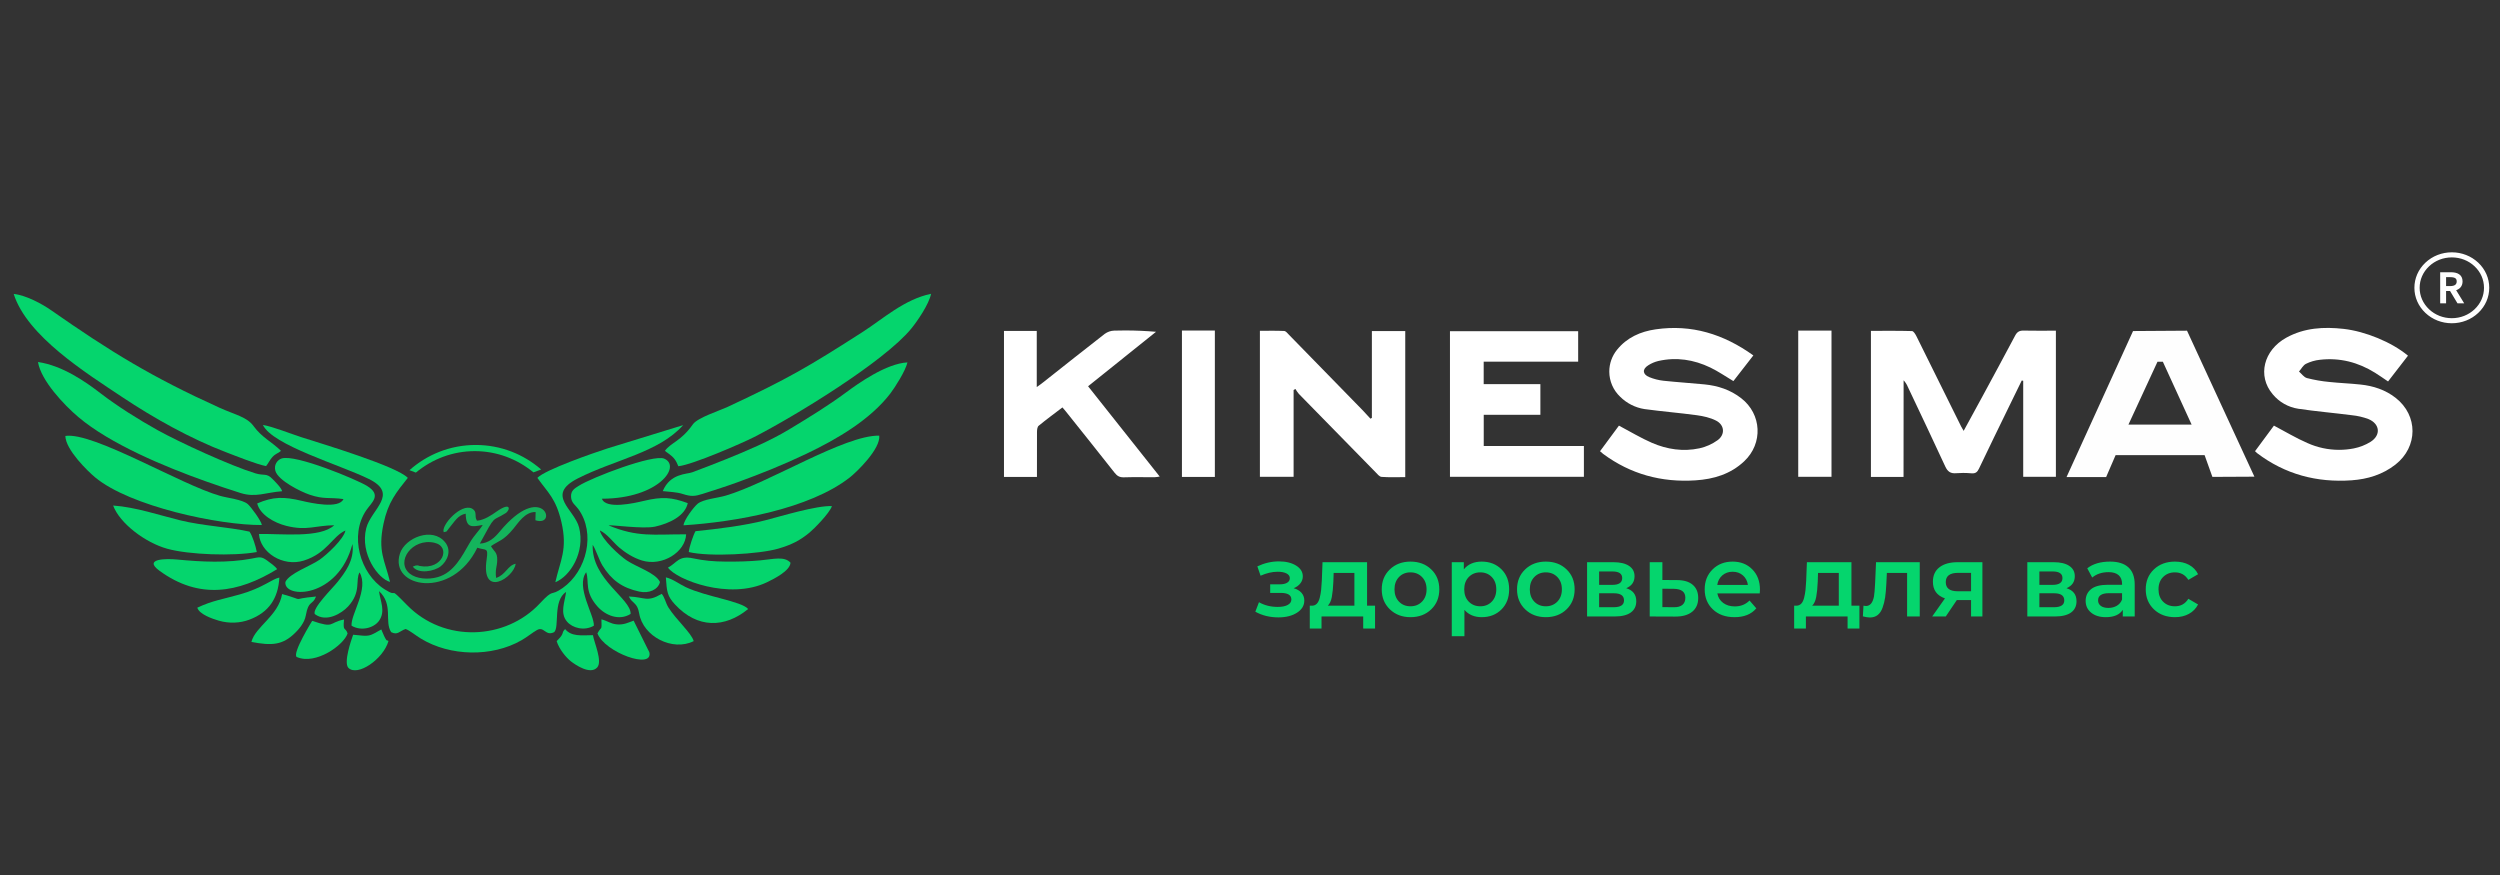 <?xml version="1.0" encoding="UTF-8"?> <svg xmlns="http://www.w3.org/2000/svg" viewBox="1409.5 2293.325 1181 413.35" width="1181" height="413.35" data-guides="{&quot;vertical&quot;:[],&quot;horizontal&quot;:[]}"><rect x="1409.5" y="2293.325" width="1181" height="413.35" fill="#333333" stroke="none"/><path fill="rgb(20, 180, 92)" stroke="none" fill-opacity="1" stroke-width="1" stroke-opacity="1" clip-rule="evenodd" color="rgb(51, 51, 51)" fill-rule="evenodd" font-size-adjust="none" text-rendering="geometricprecision" class="fil0" id="tSvg3ddbd737d4" title="Path 1" d="M 1634.83 2539.299 C 1633.322 2536.95 1635.269 2535.233 1632.489 2533.572C 1627.268 2530.929 1617.704 2541.603 1619.121 2544.732C 1621.181 2544.235 1620.01 2544.755 1621.608 2542.88C 1624.252 2539.751 1625.783 2536.667 1629.496 2535.99C 1629.62 2542.993 1632.411 2542.236 1637.542 2541.31C 1635.831 2544.1 1633.547 2546.065 1631.42 2549.725C 1627.651 2556.209 1624.005 2563.754 1616.241 2565.968C 1611.672 2567.267 1606.203 2566.77 1603.109 2564.33C 1596.166 2558.829 1604.144 2547.33 1614.733 2549.725C 1622.733 2551.532 1618.705 2562.692 1607.835 2560.704C 1605.978 2560.365 1608.42 2560.399 1606.338 2560.445C 1606.181 2560.445 1606.001 2560.456 1605.855 2560.478C 1605.401 2560.652 1604.947 2560.825 1604.493 2560.998C 1607.126 2564.647 1614.677 2563.235 1617.704 2560.829C 1620.483 2558.626 1623.183 2553.735 1619.774 2549.488C 1613.799 2542.067 1600.859 2547.342 1598.439 2554.785C 1593.151 2571.108 1623.15 2576.722 1634.976 2552.063C 1639.027 2553.475 1640.265 2551.668 1639.387 2557.553C 1636.608 2576.258 1652.372 2566.194 1653.093 2559.643C 1649.323 2560.411 1648.4 2564.861 1643.877 2566.341C 1643.303 2562.444 1644.327 2561.088 1644.394 2557.926C 1644.473 2554.029 1642.864 2553.95 1641.435 2551.318C 1645.036 2548.787 1647.309 2548.833 1652.012 2543.106C 1654.285 2540.361 1657.571 2535.018 1662.533 2535.21C 1662.5 2536.505 1662.466 2537.801 1662.432 2539.096C 1673.403 2542.62 1665.966 2519.871 1645.52 2544.495C 1643.337 2547.127 1640.445 2549.985 1636.169 2550.12C 1643.866 2535.854 1641.638 2539.977 1648.333 2535.752C 1650.583 2534.34 1651.146 2530.003 1643.978 2535.063C 1641.795 2536.6 1638.284 2539.028 1634.83 2539.299C 1634.83 2539.299 1634.83 2539.299 1634.83 2539.299Z" style=""></path><path fill="rgb(8, 211, 104)" stroke="none" fill-opacity="1" stroke-width="1" stroke-opacity="1" clip-rule="evenodd" color="rgb(51, 51, 51)" fill-rule="evenodd" font-size-adjust="none" text-rendering="geometricprecision" class="fil1" id="tSvg9a72abf7e6" title="Path 2" d="M 1605.956 2516.584 C 1613.619 2510.224 1623.285 2506.44 1633.806 2506.44C 1644.248 2506.44 1653.869 2510.19 1661.51 2516.471C 1662.721 2516.019 1663.933 2515.567 1665.144 2515.115C 1656.862 2507.897 1646.049 2503.526 1634.222 2503.526C 1622.216 2503.526 1611.256 2508.033 1602.929 2515.443C 1603.938 2515.823 1604.947 2516.203 1605.956 2516.584Z" style=""></path><path fill="rgb(5, 213, 109)" stroke="none" fill-opacity="1" stroke-width="1" stroke-opacity="1" clip-rule="evenodd" color="rgb(51, 51, 51)" fill-rule="evenodd" font-size-adjust="none" text-rendering="geometricprecision" class="fil2" id="tSvg199501a07" title="Path 3" d="M 1571.748 2529.088 C 1569.689 2533.911 1556.175 2530.907 1552.18 2529.946C 1543.538 2527.891 1538.497 2527.913 1531.003 2531.155C 1532.308 2536.464 1539.015 2540.316 1544.787 2541.75C 1554.554 2544.19 1558.47 2541.524 1567.382 2541.457C 1560.687 2547.658 1542.469 2545.376 1531.836 2545.58C 1532.353 2554.221 1543.054 2561.269 1553.024 2558.14C 1564.029 2554.684 1566.505 2546.653 1572.694 2543.93C 1571.861 2548.019 1563.95 2555.328 1560.44 2557.768C 1556.197 2560.716 1546.149 2564.183 1544.315 2568.261C 1543.482 2576.326 1569.307 2576.145 1575.99 2550.312C 1577.082 2558.061 1572.198 2564.104 1569.003 2568.193C 1566.73 2571.096 1556.692 2580.844 1558.245 2583.442C 1563.77 2587.599 1571.096 2582.912 1573.931 2579.828C 1580.323 2572.915 1577.251 2567.391 1579.355 2563.732C 1583.912 2571.537 1575.102 2583.567 1575.574 2588.91C 1580.233 2591.688 1586.208 2589.892 1588.548 2586.594C 1591.755 2582.076 1589.145 2577.411 1588.548 2572.576C 1595.469 2578.913 1590.956 2586.865 1594.287 2591.948C 1597.382 2593.541 1598.124 2591.462 1601.129 2590.457C 1603.132 2591.203 1605.753 2593.439 1608.364 2595.02C 1622.171 2603.402 1641.829 2603.808 1655.804 2595.811C 1658.696 2594.151 1660.891 2592.264 1663.107 2590.988C 1666.584 2588.989 1667.147 2594.049 1671.299 2591.948C 1673.91 2589.452 1670.557 2577.072 1676.937 2572.938C 1676.25 2577.908 1673.921 2582.991 1677.387 2587.012C 1679.975 2590.039 1685.601 2591.508 1690.035 2588.91C 1690.361 2583.962 1681.336 2570.565 1686.411 2563.641C 1687.964 2568.227 1685.455 2572.768 1691.779 2579.873C 1695.492 2584.03 1701.94 2586.763 1707.408 2583.341C 1707.701 2576.168 1688.808 2566.951 1689.494 2550.708C 1691.014 2552.956 1692.443 2557.79 1694.119 2560.501C 1698.339 2567.324 1703.358 2571.017 1711.493 2572.791C 1716.253 2573.841 1720.461 2571.751 1721.272 2568.261C 1719.246 2563.958 1710.312 2561.247 1705.597 2558.084C 1702.322 2555.892 1693.872 2548.29 1692.848 2543.885C 1696.392 2545.534 1699.104 2549.488 1702.019 2551.973C 1704.753 2554.288 1708.511 2556.796 1712.776 2558.106C 1722.397 2561.055 1733.289 2554.108 1733.627 2545.738C 1718.053 2545.704 1710.818 2547.24 1697.022 2541.536C 1697.754 2541.106 1713.372 2543.354 1718.965 2542.1C 1725.863 2540.564 1733.154 2536.995 1734.392 2531.008C 1726.808 2528.218 1722.318 2527.868 1713.564 2529.958C 1709.321 2530.974 1695.683 2534.114 1693.838 2528.918C 1720.731 2528.862 1731.489 2513.556 1723.297 2509.998C 1718.211 2507.773 1689.269 2518.786 1682.912 2522.819C 1680.92 2524.073 1679.086 2525.112 1679.266 2528.094C 1679.446 2530.952 1681.291 2531.878 1682.664 2533.753C 1691.025 2545.162 1686.704 2563.11 1675.316 2571.096C 1669.082 2575.468 1671.535 2570.859 1664.48 2578.427C 1648.468 2595.597 1619.436 2597.223 1601.77 2579.15C 1592.059 2569.221 1598.586 2576.439 1591.08 2571.65C 1579.625 2564.342 1574.449 2546.269 1582.517 2534.374C 1585.06 2530.635 1590.034 2527.235 1582.821 2522.83C 1578.038 2519.905 1549.187 2507.796 1542.559 2509.908C 1540.658 2510.518 1538.733 2512.856 1539.6 2515.782C 1540.939 2520.345 1551.505 2525.564 1555.736 2527.01C 1562.656 2529.37 1565.042 2528.128 1571.748 2529.088C 1571.748 2529.088 1571.748 2529.088 1571.748 2529.088Z" style=""></path><path fill="rgb(5, 213, 109)" stroke="none" fill-opacity="1" stroke-width="1" stroke-opacity="1" clip-rule="evenodd" color="rgb(51, 51, 51)" fill-rule="evenodd" font-size-adjust="none" text-rendering="geometricprecision" class="fil2" id="tSvg1083bcc45c6" title="Path 4" d="M 1723.601 2506.327 C 1723.725 2506.44 1723.938 2506.418 1723.995 2506.632C 1724.509 2507.005 1725.022 2507.378 1725.536 2507.75C 1727.809 2509.388 1728.878 2510.834 1729.947 2513.568C 1736.552 2512.935 1760.374 2502.554 1765.764 2499.787C 1784.871 2490.005 1827.146 2464.228 1839.974 2448.573C 1842.765 2445.173 1848.391 2437.017 1849.336 2432.115C 1836.7 2434.724 1826.572 2443.998 1817.222 2450.007C 1791.6 2466.476 1781.641 2472.294 1753.352 2485.487C 1749.223 2487.418 1739.028 2490.615 1736.811 2493.778C 1731.163 2501.854 1726.425 2502.34 1723.601 2506.327Z" style=""></path><path fill="rgb(5, 213, 109)" stroke="none" fill-opacity="1" stroke-width="1" stroke-opacity="1" clip-rule="evenodd" color="rgb(51, 51, 51)" fill-rule="evenodd" font-size-adjust="none" text-rendering="geometricprecision" class="fil2" id="tSvg16c879082ee" title="Path 5" d="M 1535.2 2513.5 C 1536.382 2512.054 1536.944 2510.563 1538.137 2509.275C 1539.836 2507.434 1540.691 2507.671 1542.244 2506.316C 1537.642 2501.82 1533.253 2500.047 1529.304 2494.636C 1526.108 2490.231 1520.707 2489.339 1513.168 2485.927C 1481.233 2471.469 1461.721 2459.484 1433.759 2439.954C 1429.314 2436.837 1421.741 2432.77 1415.969 2432.183C 1422.304 2452.153 1450.12 2469.481 1467.336 2480.969C 1482.01 2490.762 1499.631 2500.623 1516.375 2506.994C 1521.202 2508.835 1530.778 2512.698 1535.2 2513.511C 1535.2 2513.507 1535.2 2513.504 1535.2 2513.5Z" style=""></path><path fill="rgb(5, 213, 109)" stroke="none" fill-opacity="1" stroke-width="1" stroke-opacity="1" clip-rule="evenodd" color="rgb(51, 51, 51)" fill-rule="evenodd" font-size-adjust="none" text-rendering="geometricprecision" class="fil2" id="tSvg136be1f3aa9" title="Path 6" d="M 1722.588 2525.326 C 1725.773 2525.722 1729.036 2525.711 1732.074 2526.693C 1736.001 2527.958 1737.689 2527.834 1741.594 2526.58C 1747.321 2524.739 1752.959 2522.966 1758.427 2520.955C 1769.365 2516.945 1779.605 2512.856 1790.542 2507.638C 1804.911 2500.77 1820.496 2491.677 1830.038 2479.286C 1832.154 2476.541 1837.229 2468.622 1838.185 2464.522C 1828.182 2465.064 1815.151 2474.27 1809.007 2478.834C 1800.602 2485.046 1791.813 2490.434 1782.193 2496.24C 1773.146 2501.696 1761.972 2506.44 1752.16 2510.382C 1746.984 2512.461 1741.357 2514.641 1736.474 2516.448C 1733.874 2517.408 1726.076 2516.911 1722.588 2525.326Z" style=""></path><path fill="rgb(5, 213, 109)" stroke="none" fill-opacity="1" stroke-width="1" stroke-opacity="1" clip-rule="evenodd" color="rgb(51, 51, 51)" fill-rule="evenodd" font-size-adjust="none" text-rendering="geometricprecision" class="fil2" id="tSvg1289fc12d62" title="Path 7" d="M 1542.762 2525.383 C 1542.559 2523.869 1539.24 2520.65 1538.272 2519.645C 1535.324 2516.595 1534.379 2518.222 1530.125 2516.923C 1518.254 2513.285 1494.342 2502.295 1483.9 2496.5C 1475.112 2491.609 1464.85 2485.171 1457.04 2479.15C 1449.94 2473.672 1439.025 2466.013 1427.446 2464.341C 1428.842 2473.073 1439.768 2484.64 1446.497 2490.333C 1461.586 2503.108 1487.546 2513.884 1506.461 2520.616C 1512.279 2522.683 1517.421 2524.434 1523.182 2526.241C 1530.294 2528.478 1535.065 2525.948 1542.762 2525.383Z" style=""></path><path fill="rgb(5, 213, 109)" stroke="none" fill-opacity="1" stroke-width="1" stroke-opacity="1" clip-rule="evenodd" color="rgb(51, 51, 51)" fill-rule="evenodd" font-size-adjust="none" text-rendering="geometricprecision" class="fil2" id="tSvg15d93eba604" title="Path 8" d="M 1533.208 2541.344 C 1532.927 2539.367 1527.954 2532.635 1526.524 2531.437C 1523.97 2529.303 1517.151 2528.613 1513.46 2527.563C 1494.95 2522.333 1453.484 2497.246 1440.364 2499.267C 1440.544 2505.83 1450.93 2515.906 1454.43 2518.82C 1470.948 2532.578 1513.247 2541.513 1533.208 2541.344Z" style=""></path><path fill="rgb(5, 213, 109)" stroke="none" fill-opacity="1" stroke-width="1" stroke-opacity="1" clip-rule="evenodd" color="rgb(51, 51, 51)" fill-rule="evenodd" font-size-adjust="none" text-rendering="geometricprecision" class="fil2" id="tSvg18bd4bf8282" title="Path 9" d="M 1732.4 2541.479 C 1756.976 2539.92 1791.859 2533.742 1810.864 2518.933C 1814.285 2516.267 1825.537 2505.345 1824.862 2499.121C 1808.467 2498.782 1772.572 2521.565 1752.205 2527.495C 1748.435 2528.591 1741.796 2529.133 1739.118 2531.257C 1737.43 2532.59 1732.614 2538.859 1732.4 2541.479Z" style=""></path><path fill="rgb(5, 213, 109)" stroke="none" fill-opacity="1" stroke-width="1" stroke-opacity="1" clip-rule="evenodd" color="rgb(51, 51, 51)" fill-rule="evenodd" font-size-adjust="none" text-rendering="geometricprecision" class="fil2" id="tSvg111bd5c9cef" title="Path 10" d="M 1530.812 2554.108 C 1530.339 2551.385 1528.696 2546.257 1527.346 2544.461C 1516.78 2542.191 1505.471 2541.773 1494.635 2539.13C 1484.89 2536.746 1473.57 2532.872 1462.948 2532.138C 1466.087 2540.621 1478.206 2549.714 1488.525 2552.56C 1498.821 2555.418 1519.829 2556.107 1530.812 2554.108Z" style=""></path><path fill="rgb(5, 213, 109)" stroke="none" fill-opacity="1" stroke-width="1" stroke-opacity="1" clip-rule="evenodd" color="rgb(51, 51, 51)" fill-rule="evenodd" font-size-adjust="none" text-rendering="geometricprecision" class="fil2" id="tSvg511825e54e" title="Path 11" d="M 1738.049 2544.258 C 1737.115 2545.828 1735.033 2551.781 1734.876 2554.108C 1744.654 2556.469 1768.251 2555.113 1777.151 2552.504C 1783.655 2550.606 1787.504 2548.55 1791.949 2544.89C 1793.996 2543.207 1801.288 2535.877 1802.515 2532.409C 1795.189 2532.059 1778.299 2537.243 1771.075 2539.096C 1761.072 2541.66 1748.84 2543.151 1738.049 2544.258C 1738.049 2544.258 1738.049 2544.258 1738.049 2544.258Z" style=""></path><path fill="rgb(5, 213, 109)" stroke="none" fill-opacity="1" stroke-width="1" stroke-opacity="1" clip-rule="evenodd" color="rgb(51, 51, 51)" fill-rule="evenodd" font-size-adjust="none" text-rendering="geometricprecision" class="fil2" id="tSvgebe5205a11" title="Path 12" d="M 1663.355 2519.069 C 1668.419 2526.185 1672.098 2528.738 1674.709 2539.92C 1677.724 2552.91 1674.157 2558.016 1671.839 2568.374C 1678.951 2565.516 1685.972 2554.108 1683.069 2542.53C 1680.886 2533.866 1666.978 2527.202 1682.462 2519.328C 1700.173 2510.326 1720.563 2507.186 1732.231 2494.151C 1720.386 2497.795 1708.541 2501.44 1696.696 2505.085C 1689.776 2507.321 1667.091 2515.183 1663.355 2519.069C 1663.355 2519.069 1663.355 2519.069 1663.355 2519.069Z" style=""></path><path fill="rgb(5, 213, 109)" stroke="none" fill-opacity="1" stroke-width="1" stroke-opacity="1" clip-rule="evenodd" color="rgb(51, 51, 51)" fill-rule="evenodd" font-size-adjust="none" text-rendering="geometricprecision" class="fil2" id="tSvg4da2628602" title="Path 13" d="M 1593.747 2568.216 C 1591.26 2557.847 1587.884 2553.938 1590.675 2540.711C 1592.824 2530.511 1596.718 2525.903 1602.153 2519.069C 1596.886 2513.579 1561.981 2503.074 1551.899 2499.866C 1546.914 2498.273 1538.295 2494.806 1533.692 2494.071C 1538.261 2503.684 1570.162 2512.913 1583.71 2519.577C 1598.259 2526.727 1584.734 2533.945 1582.506 2542.88C 1579.479 2555.011 1588.188 2566.793 1593.747 2568.216Z" style=""></path><path fill="rgb(5, 213, 109)" stroke="none" fill-opacity="1" stroke-width="1" stroke-opacity="1" clip-rule="evenodd" color="rgb(51, 51, 51)" fill-rule="evenodd" font-size-adjust="none" text-rendering="geometricprecision" class="fil2" id="tSvg122b386fdff" title="Path 14" d="M 1725.052 2561.461 C 1729.07 2567.199 1754.028 2576.925 1771.807 2568.385C 1775.464 2566.623 1782.665 2562.963 1782.947 2559.157C 1780.043 2555.994 1775.171 2557.417 1768.69 2558.039C 1763.39 2558.536 1757.853 2558.682 1752.328 2558.626C 1746.5 2558.581 1742.167 2558.208 1736.811 2557.067C 1730.082 2555.633 1729.261 2559.259 1725.052 2561.461Z" style=""></path><path fill="rgb(5, 213, 109)" stroke="none" fill-opacity="1" stroke-width="1" stroke-opacity="1" clip-rule="evenodd" color="rgb(51, 51, 51)" fill-rule="evenodd" font-size-adjust="none" text-rendering="geometricprecision" class="fil2" id="tSvg12afcbdfd8d" title="Path 15" d="M 1540.421 2562.195 C 1539.521 2560.84 1537.282 2559.27 1535.65 2558.084C 1532.803 2556.028 1531.959 2556.536 1528.437 2557.203C 1516.769 2559.383 1504.863 2558.762 1493.003 2557.632C 1488.108 2557.169 1476.935 2557.169 1484.845 2562.952C 1503.648 2576.71 1522.057 2573.446 1540.421 2562.195Z" style=""></path><path fill="rgb(5, 213, 109)" stroke="none" fill-opacity="1" stroke-width="1" stroke-opacity="1" clip-rule="evenodd" color="rgb(51, 51, 51)" fill-rule="evenodd" font-size-adjust="none" text-rendering="geometricprecision" class="fil2" id="tSvge42dcd9513" title="Path 16" d="M 1762.928 2581.014 C 1759.699 2577.309 1743.045 2575.231 1733.503 2570.712C 1730.127 2569.12 1727.438 2566.86 1724.051 2566.07C 1724.524 2572.847 1724.647 2574.858 1728.417 2578.924C 1738.927 2590.265 1751.935 2590.073 1762.928 2581.014C 1762.928 2581.014 1762.928 2581.014 1762.928 2581.014Z" style=""></path><path fill="rgb(5, 213, 109)" stroke="none" fill-opacity="1" stroke-width="1" stroke-opacity="1" clip-rule="evenodd" color="rgb(51, 51, 51)" fill-rule="evenodd" font-size-adjust="none" text-rendering="geometricprecision" class="fil2" id="tSvg1353637cc4a" title="Path 17" d="M 1502.703 2580.404 C 1503.659 2583.522 1509.803 2585.645 1512.853 2586.526C 1517.748 2587.938 1522.912 2587.735 1527.436 2586.007C 1536.494 2582.561 1540.916 2576.033 1541.479 2566.171C 1537.867 2566.872 1533.872 2570.972 1522.89 2574.101C 1515.216 2576.292 1509.781 2577.027 1502.703 2580.404C 1502.703 2580.404 1502.703 2580.404 1502.703 2580.404Z" style=""></path><path fill="rgb(5, 213, 109)" stroke="none" fill-opacity="1" stroke-width="1" stroke-opacity="1" clip-rule="evenodd" color="rgb(51, 51, 51)" fill-rule="evenodd" font-size-adjust="none" text-rendering="geometricprecision" class="fil2" id="tSvg9aa69d5cf4" title="Path 18" d="M 1528.257 2596.568 C 1537.935 2598.432 1543.043 2598.082 1548.894 2592.321C 1550.627 2590.615 1553.35 2587.622 1553.981 2583.996C 1555.252 2576.733 1557.154 2579.376 1558.797 2575.129C 1545.069 2576.338 1555.398 2577.467 1542.773 2573.954C 1540.961 2584.357 1530.17 2589.248 1528.257 2596.568Z" style=""></path><path fill="rgb(5, 213, 109)" stroke="none" fill-opacity="1" stroke-width="1" stroke-opacity="1" clip-rule="evenodd" color="rgb(51, 51, 51)" fill-rule="evenodd" font-size-adjust="none" text-rendering="geometricprecision" class="fil2" id="tSvg14835461e45" title="Path 19" d="M 1706.553 2575.106 C 1708.342 2578.777 1710.537 2577.716 1711.448 2583.115C 1713.282 2594.026 1727.224 2601.188 1737.194 2596.195C 1736.305 2592.558 1728.889 2586.086 1725.244 2580.268C 1723.972 2578.224 1723.5 2575.456 1722.093 2573.852C 1715.049 2577.998 1714.284 2575.389 1706.553 2575.106C 1706.553 2575.106 1706.553 2575.106 1706.553 2575.106Z" style=""></path><path fill="rgb(5, 213, 109)" stroke="none" fill-opacity="1" stroke-width="1" stroke-opacity="1" clip-rule="evenodd" color="rgb(51, 51, 51)" fill-rule="evenodd" font-size-adjust="none" text-rendering="geometricprecision" class="fil2" id="tSvg5150159e06" title="Path 20" d="M 1556.974 2586.617 C 1556.974 2586.617 1547.544 2601.787 1549.626 2603.662C 1558.583 2607.672 1571.973 2598.014 1573.706 2592.558C 1572.615 2589.294 1571.411 2592.084 1572.018 2585.973C 1564.479 2587.52 1567.731 2590.288 1556.974 2586.617Z" style=""></path><path fill="rgb(5, 213, 109)" stroke="none" fill-opacity="1" stroke-width="1" stroke-opacity="1" clip-rule="evenodd" color="rgb(51, 51, 51)" fill-rule="evenodd" font-size-adjust="none" text-rendering="geometricprecision" class="fil2" id="tSvg158c3a990ce" title="Path 21" d="M 1691.734 2592.547 C 1695.188 2601.572 1718.188 2609.806 1716.253 2601.47C 1713.777 2596.485 1711.302 2591.5 1708.826 2586.515C 1706.497 2587.328 1704.202 2588.593 1700.95 2588.288C 1697.731 2587.983 1696.392 2586.571 1693.613 2585.905C 1693.782 2591.7 1693.759 2588.763 1691.734 2592.547Z" style=""></path><path fill="rgb(5, 213, 109)" stroke="none" fill-opacity="1" stroke-width="1" stroke-opacity="1" clip-rule="evenodd" color="rgb(51, 51, 51)" fill-rule="evenodd" font-size-adjust="none" text-rendering="geometricprecision" class="fil2" id="tSvg96b37d5642" title="Path 22" d="M 1672.469 2596.195 C 1673.628 2599.968 1676.88 2603.933 1679.266 2605.796C 1681.269 2607.344 1688.29 2612.212 1691.576 2608.666C 1694.277 2605.83 1690.125 2596.794 1689.607 2593.371C 1684.195 2593.462 1679.401 2594.128 1676.464 2590.502C 1674.472 2592.468 1676.363 2592.242 1673.1 2595.551C 1673.01 2595.63 1672.852 2595.8 1672.785 2595.868C 1672.717 2595.935 1672.559 2596.071 1672.469 2596.195Z" style=""></path><path fill="rgb(5, 213, 109)" stroke="none" fill-opacity="1" stroke-width="1" stroke-opacity="1" clip-rule="evenodd" color="rgb(51, 51, 51)" fill-rule="evenodd" font-size-adjust="none" text-rendering="geometricprecision" class="fil2" id="tSvgab0f2f598c" title="Path 23" d="M 1576.317 2593.179 C 1575.349 2595.935 1571.76 2606.26 1574.066 2608.801C 1578.342 2613.116 1590.562 2604.701 1593.004 2596.195C 1592.892 2596.071 1592.689 2595.732 1592.622 2595.845C 1592.025 2596.952 1589.707 2590.796 1589.64 2590.672C 1583.665 2593.981 1584.632 2594.072 1576.317 2593.179Z" style=""></path><path fill="rgb(255, 255, 255)" stroke="none" fill-opacity="1" stroke-width="1" stroke-opacity="1" clip-rule="evenodd" color="rgb(51, 51, 51)" font-size-adjust="none" text-rendering="geometricprecision" class="fil3" id="tSvg49a8fe3ceb" title="Path 24" d="M 2308.731 2518.639 C 2303.596 2518.639 2298.461 2518.639 2293.326 2518.639C 2293.326 2495.634 2293.326 2472.629 2293.326 2449.623C 2299.83 2449.623 2306.278 2449.533 2312.726 2449.725C 2313.457 2449.725 2314.335 2451.193 2314.819 2452.153C 2321.896 2466.363 2328.952 2480.596 2335.973 2494.851C 2336.255 2495.438 2336.603 2495.98 2337.132 2496.873C 2340.204 2491.248 2343.119 2485.905 2346.022 2480.562C 2351.153 2471.017 2356.374 2461.495 2361.449 2451.871C 2362.405 2450.052 2363.519 2449.442 2365.511 2449.499C 2370.507 2449.623 2375.515 2449.533 2380.702 2449.533C 2380.702 2472.546 2380.702 2495.559 2380.702 2518.572C 2375.556 2518.572 2370.41 2518.572 2365.264 2518.572C 2365.264 2503.451 2365.264 2488.33 2365.264 2473.208C 2365.035 2473.163 2364.806 2473.118 2364.577 2473.073C 2362.552 2477.196 2360.549 2481.319 2358.535 2485.442C 2353.786 2495.201 2349.015 2504.949 2344.356 2514.742C 2343.58 2516.38 2342.691 2517.069 2340.868 2516.923C 2339.552 2516.81 2338.213 2516.742 2336.873 2516.742C 2335.793 2516.742 2334.702 2516.787 2333.633 2516.866C 2330.943 2517.115 2329.548 2516.109 2328.412 2513.635C 2322.617 2501.041 2316.641 2488.548 2310.723 2476.021C 2310.261 2474.892 2309.586 2473.864 2308.765 2472.971C 2308.753 2488.194 2308.742 2503.417 2308.731 2518.639Z" style=""></path><path fill="rgb(255, 255, 255)" stroke="none" fill-opacity="1" stroke-width="1" stroke-opacity="1" clip-rule="evenodd" color="rgb(51, 51, 51)" font-size-adjust="none" text-rendering="geometricprecision" class="fil3" id="tSvg152b843d2aa" title="Path 25" d="M 2237.784 2461.224 C 2234.641 2465.268 2231.498 2469.311 2228.354 2473.355C 2224.585 2471.107 2221.153 2468.724 2217.451 2466.951C 2209.653 2463.201 2201.427 2461.924 2192.898 2463.856C 2191.221 2464.262 2189.601 2464.951 2188.138 2465.889C 2185.235 2467.707 2185.392 2470.136 2188.588 2471.469C 2190.726 2472.35 2192.988 2472.926 2195.283 2473.186C 2201.731 2473.875 2208.19 2474.27 2214.638 2474.903C 2221.074 2475.535 2226.903 2477.456 2232.034 2481.432C 2241.756 2488.955 2242.442 2502.758 2233.474 2511.218C 2227.015 2517.318 2219.026 2519.69 2210.452 2520.243C 2194.451 2521.294 2179.8 2517.363 2166.803 2507.728C 2166.353 2507.389 2165.948 2506.994 2165.352 2506.485C 2168.33 2502.453 2171.308 2498.42 2174.286 2494.388C 2179.676 2497.234 2184.627 2500.25 2189.893 2502.532C 2197.039 2505.627 2204.645 2506.756 2212.32 2505.107C 2215.414 2504.43 2218.34 2503.119 2220.905 2501.267C 2224.562 2498.601 2224.191 2494.083 2220.174 2492.027C 2217.417 2490.615 2214.176 2489.903 2211.07 2489.474C 2202.856 2488.356 2194.563 2487.701 2186.349 2486.571C 2182.005 2485.893 2177.977 2483.849 2174.86 2480.743C 2171.597 2477.659 2169.729 2473.355 2169.729 2468.848C 2169.729 2465.109 2171.023 2461.472 2173.375 2458.569C 2178.067 2452.741 2184.515 2449.928 2191.66 2448.9C 2208.606 2446.449 2223.752 2451.148 2237.784 2461.224Z" style=""></path><path fill="rgb(255, 255, 255)" stroke="none" fill-opacity="1" stroke-width="1" stroke-opacity="1" clip-rule="evenodd" color="rgb(51, 51, 51)" font-size-adjust="none" text-rendering="geometricprecision" class="fil3" id="tSvg171638e36c1" title="Path 26" d="M 2474.773 2506.474 C 2477.751 2502.445 2480.729 2498.417 2483.707 2494.388C 2489.131 2497.246 2494.183 2500.307 2499.54 2502.622C 2504.232 2504.735 2509.329 2505.83 2514.472 2505.83C 2516.801 2505.83 2519.119 2505.604 2521.403 2505.164C 2524.228 2504.61 2526.951 2503.549 2529.393 2502.024C 2534.332 2498.872 2533.792 2493.552 2528.357 2491.293C 2525.837 2490.355 2523.192 2489.734 2520.503 2489.474C 2512.086 2488.378 2503.613 2487.678 2495.219 2486.424C 2490.47 2485.701 2486.149 2483.25 2483.088 2479.523C 2475.808 2470.904 2478.801 2458.773 2489.559 2452.842C 2498.077 2448.143 2507.225 2447.646 2516.61 2448.686C 2526.883 2449.849 2539.34 2454.943 2547.036 2461.348C 2543.897 2465.407 2540.758 2469.466 2537.618 2473.525C 2535.446 2472.068 2533.5 2470.678 2531.463 2469.413C 2523.485 2464.454 2514.821 2462.207 2505.458 2463.28C 2503.163 2463.517 2500.912 2464.172 2498.831 2465.2C 2497.48 2465.889 2496.625 2467.595 2495.545 2468.837C 2496.794 2469.91 2497.863 2471.548 2499.326 2471.932C 2502.769 2472.813 2506.314 2473.434 2509.858 2473.762C 2514.753 2474.293 2519.715 2474.451 2524.599 2474.982C 2530.642 2475.614 2536.313 2477.456 2541.196 2481.262C 2551.875 2489.61 2551.796 2504.407 2541.129 2512.777C 2535.019 2517.566 2527.941 2519.679 2520.413 2520.221C 2504.007 2521.373 2488.974 2517.431 2475.729 2507.366C 2475.448 2507.141 2475.189 2506.858 2474.773 2506.474Z" style=""></path><path fill="rgb(255, 255, 255)" stroke="none" fill-opacity="1" stroke-width="1" stroke-opacity="1" clip-rule="evenodd" color="rgb(51, 51, 51)" font-size-adjust="none" text-rendering="geometricprecision" class="fil3" id="tSvg1657f4a42ee" title="Path 27" d="M 2057.575 2490.739 C 2057.575 2477.068 2057.575 2463.396 2057.575 2449.725C 2062.83 2449.725 2068.085 2449.725 2073.34 2449.725C 2073.34 2472.723 2073.34 2495.721 2073.34 2518.719C 2069.582 2518.719 2065.834 2518.877 2062.132 2518.606C 2061.12 2518.527 2060.129 2517.228 2059.263 2516.346C 2047.189 2504.057 2035.126 2491.756 2023.097 2479.421C 2022.479 2478.687 2021.927 2477.896 2021.443 2477.06C 2021.162 2477.23 2020.881 2477.399 2020.599 2477.569C 2020.599 2491.233 2020.599 2504.896 2020.599 2518.56C 2015.292 2518.56 2009.985 2518.56 2004.677 2518.56C 2004.677 2495.574 2004.677 2472.587 2004.677 2449.601C 2008.514 2449.601 2012.34 2449.499 2016.155 2449.68C 2016.92 2449.714 2017.696 2450.73 2018.371 2451.43C 2029.939 2463.257 2041.495 2475.106 2053.04 2486.944C 2054.357 2488.299 2055.617 2489.711 2056.9 2491.101C 2057.125 2490.98 2057.35 2490.86 2057.575 2490.739C 2057.575 2490.739 2057.575 2490.739 2057.575 2490.739Z" style=""></path><path fill="rgb(255, 255, 255)" stroke="none" fill-opacity="1" stroke-width="1" stroke-opacity="1" clip-rule="evenodd" color="rgb(51, 51, 51)" font-size-adjust="none" text-rendering="geometricprecision" class="fil3" id="tSvgb5dc19c8af" title="Path 28" d="M 2094.461 2449.77 C 2114.648 2449.77 2134.835 2449.77 2155.022 2449.77C 2155.022 2454.571 2155.022 2459.371 2155.022 2464.172C 2140.146 2464.172 2125.27 2464.172 2110.394 2464.172C 2110.394 2467.711 2110.394 2471.251 2110.394 2474.79C 2119.321 2474.79 2128.248 2474.79 2137.175 2474.79C 2137.175 2479.617 2137.175 2484.444 2137.175 2489.271C 2128.256 2489.271 2119.336 2489.271 2110.417 2489.271C 2110.417 2494.181 2110.417 2499.09 2110.417 2504C 2126.189 2504 2141.961 2504 2157.734 2504C 2157.734 2508.854 2157.734 2513.707 2157.734 2518.56C 2136.643 2518.56 2115.552 2518.56 2094.461 2518.56C 2094.461 2495.63 2094.461 2472.7 2094.461 2449.77Z" style=""></path><path fill="rgb(255, 255, 255)" stroke="none" fill-opacity="1" stroke-width="1" stroke-opacity="1" clip-rule="evenodd" color="rgb(51, 51, 51)" font-size-adjust="none" text-rendering="geometricprecision" class="fil3" id="tSvg12378c6577d" title="Path 29" d="M 1899.354 2518.639 C 1894.163 2518.639 1888.971 2518.639 1883.78 2518.639C 1883.78 2495.642 1883.78 2472.644 1883.78 2449.646C 1888.941 2449.646 1894.102 2449.646 1899.264 2449.646C 1899.264 2458.49 1899.264 2467.335 1899.264 2476.179C 1900.648 2475.174 1901.57 2474.553 1902.426 2473.841C 1912.069 2466.239 1921.667 2458.569 1931.378 2451.046C 1932.672 2450.109 1934.214 2449.567 1935.801 2449.51C 1937.545 2449.476 1939.345 2449.431 1941.1 2449.431C 1945.917 2449.431 1950.8 2449.657 1955.605 2450.064C 1944.949 2458.615 1934.281 2467.154 1923.513 2475.795C 1934.792 2490.013 1946.07 2504.23 1957.349 2518.447C 1956.55 2518.606 1955.74 2518.707 1954.93 2518.764C 1950.091 2518.764 1945.264 2518.662 1940.425 2518.809C 1938.456 2518.877 1937.241 2518.188 1936.059 2516.685C 1928.396 2506.948 1920.643 2497.268 1912.913 2487.576C 1912.497 2487.057 1912.046 2486.56 1911.394 2485.792C 1907.59 2488.706 1903.798 2491.462 1900.164 2494.456C 1899.534 2494.964 1899.387 2496.353 1899.376 2497.336C 1899.354 2504.317 1899.354 2511.275 1899.354 2518.639Z" style=""></path><path fill="rgb(255, 255, 255)" stroke="none" fill-opacity="1" stroke-width="1" stroke-opacity="1" clip-rule="evenodd" color="rgb(51, 51, 51)" font-size-adjust="none" text-rendering="geometricprecision" class="fil3" id="tSvg8c29530944" title="Path 30" d="M 2258.984 2518.572 C 2258.984 2495.551 2258.984 2472.531 2258.984 2449.51C 2264.224 2449.51 2269.463 2449.51 2274.703 2449.51C 2274.703 2472.531 2274.703 2495.551 2274.703 2518.572C 2269.463 2518.572 2264.224 2518.572 2258.984 2518.572Z" style=""></path><path fill="rgb(255, 255, 255)" stroke="none" fill-opacity="1" stroke-width="1" stroke-opacity="1" clip-rule="evenodd" color="rgb(51, 51, 51)" font-size-adjust="none" text-rendering="geometricprecision" class="fil3" id="tSvge56a49fee1" title="Path 31" d="M 1983.399 2518.628 C 1978.215 2518.628 1973.031 2518.628 1967.848 2518.628C 1967.848 2495.578 1967.848 2472.527 1967.848 2449.476C 1973.031 2449.476 1978.215 2449.476 1983.399 2449.476C 1983.399 2472.527 1983.399 2495.578 1983.399 2518.628Z" style=""></path><path fill="rgb(254, 254, 254)" stroke="none" fill-opacity="1" stroke-width="1" stroke-opacity="1" clip-rule="evenodd" color="rgb(51, 51, 51)" fill-rule="evenodd" font-size-adjust="none" text-rendering="geometricprecision" class="fil4" id="tSvg14b014032fb" title="Path 32" d="M 2444.819 2493.902 C 2434.872 2493.902 2424.924 2493.902 2414.977 2493.902C 2419.549 2484.007 2424.122 2474.112 2428.694 2464.217C 2429.542 2464.217 2430.389 2464.217 2431.237 2464.217C 2435.764 2474.112 2440.291 2484.007 2444.819 2493.902ZM 2442.647 2449.544 C 2434.148 2449.601 2425.648 2449.657 2417.149 2449.714C 2406.676 2472.708 2396.204 2495.702 2385.732 2518.696C 2391.966 2518.696 2398.2 2518.696 2404.433 2518.696C 2405.926 2515.239 2407.419 2511.783 2408.912 2508.327C 2422.925 2508.327 2436.938 2508.327 2450.951 2508.327C 2452.178 2511.753 2453.404 2515.179 2454.631 2518.606C 2461.247 2518.572 2467.864 2518.538 2474.48 2518.504C 2463.869 2495.517 2453.258 2472.531 2442.647 2449.544Z" style=""></path><path fill="rgb(5, 213, 109)" stroke="none" fill-opacity="1" stroke-width="1" stroke-opacity="1" clip-rule="evenodd" color="rgb(51, 51, 51)" font-size-adjust="none" text-rendering="geometricprecision" class="fil5" id="tSvgcb2419cf06" title="Path 33" d="M 2020.633 2571.198 C 2022.231 2571.65 2023.458 2572.373 2024.335 2573.378C 2025.213 2574.383 2025.652 2575.603 2025.652 2577.004C 2025.652 2579.376 2024.504 2581.296 2022.208 2582.765C 2019.913 2584.233 2016.987 2584.979 2013.42 2584.979C 2009.336 2584.979 2005.701 2584.075 2002.517 2582.29C 2003.09 2580.799 2003.664 2579.308 2004.238 2577.817C 2006.849 2579.297 2009.808 2580.031 2013.128 2580.031C 2015.131 2580.031 2016.706 2579.715 2017.831 2579.094C 2018.968 2578.472 2019.542 2577.614 2019.542 2576.53C 2019.542 2574.451 2017.865 2573.412 2014.512 2573.412C 2012.854 2573.412 2011.196 2573.412 2009.538 2573.412C 2009.538 2572.064 2009.538 2570.716 2009.538 2569.368C 2011.039 2569.368 2012.539 2569.368 2014.039 2569.368C 2015.536 2569.368 2016.706 2569.12 2017.55 2568.6C 2018.394 2568.092 2018.81 2567.369 2018.81 2566.443C 2018.81 2565.516 2018.304 2564.782 2017.291 2564.24C 2016.267 2563.698 2014.861 2563.415 2013.083 2563.415C 2010.495 2563.415 2007.805 2564.048 2004.992 2565.29C 2004.486 2563.818 2003.979 2562.346 2003.473 2560.874C 2006.815 2559.304 2010.191 2558.524 2013.612 2558.524C 2016.92 2558.524 2019.643 2559.179 2021.758 2560.49C 2023.874 2561.8 2024.943 2563.506 2024.943 2565.584C 2024.943 2566.827 2024.56 2567.945 2023.784 2568.916C 2023.03 2569.888 2021.972 2570.656 2020.633 2571.198ZM 2055.302 2579.455 C 2056.559 2579.455 2057.815 2579.455 2059.072 2579.455C 2059.072 2583.055 2059.072 2586.654 2059.072 2590.254C 2057.208 2590.254 2055.343 2590.254 2053.479 2590.254C 2053.479 2588.352 2053.479 2586.451 2053.479 2584.549C 2046.915 2584.549 2040.351 2584.549 2033.787 2584.549C 2033.787 2586.451 2033.787 2588.352 2033.787 2590.254C 2031.938 2590.254 2030.089 2590.254 2028.24 2590.254C 2028.24 2586.654 2028.24 2583.055 2028.24 2579.455C 2028.637 2579.455 2029.035 2579.455 2029.433 2579.455C 2030.299 2579.421 2031.019 2579.094 2031.604 2578.472C 2032.189 2577.84 2032.64 2576.925 2032.943 2575.705C 2033.247 2574.496 2033.461 2573.288 2033.596 2572.113C 2033.72 2570.927 2033.832 2569.458 2033.922 2567.696C 2034.035 2564.767 2034.147 2561.838 2034.26 2558.908C 2041.274 2558.908 2048.288 2558.908 2055.302 2558.908C 2055.302 2565.757 2055.302 2572.606 2055.302 2579.455ZM 2039.38 2568.126 C 2039.245 2571.074 2039.008 2573.468 2038.66 2575.321C 2038.311 2577.185 2037.669 2578.563 2036.747 2579.455C 2040.936 2579.455 2045.126 2579.455 2049.316 2579.455C 2049.316 2574.301 2049.316 2569.146 2049.316 2563.991C 2046.049 2563.991 2042.782 2563.991 2039.515 2563.991C 2039.47 2565.369 2039.425 2566.748 2039.38 2568.126ZM 2075.804 2584.877 C 2071.888 2584.877 2068.648 2583.646 2066.082 2581.183C 2063.516 2578.721 2062.234 2575.569 2062.234 2571.729C 2062.234 2567.888 2063.516 2564.737 2066.082 2562.297C 2068.648 2559.846 2071.888 2558.626 2075.804 2558.626C 2079.788 2558.626 2083.062 2559.846 2085.605 2562.297C 2088.159 2564.737 2089.431 2567.888 2089.431 2571.729C 2089.431 2575.569 2088.159 2578.721 2085.605 2581.183C 2083.062 2583.646 2079.788 2584.877 2075.804 2584.877ZM 2070.38 2577.535 C 2071.798 2579.003 2073.61 2579.737 2075.804 2579.737C 2078.01 2579.737 2079.821 2579.003 2081.262 2577.535C 2082.691 2576.055 2083.411 2574.124 2083.411 2571.729C 2083.411 2569.323 2082.691 2567.391 2081.262 2565.912C 2079.821 2564.443 2078.01 2563.709 2075.804 2563.709C 2073.61 2563.709 2071.798 2564.443 2070.38 2565.912C 2068.963 2567.391 2068.254 2569.323 2068.254 2571.729C 2068.254 2574.124 2068.963 2576.055 2070.38 2577.535ZM 2109.46 2558.626 C 2113.23 2558.626 2116.324 2559.835 2118.766 2562.241C 2121.208 2564.658 2122.423 2567.821 2122.423 2571.729C 2122.423 2575.66 2121.208 2578.834 2118.766 2581.251C 2116.324 2583.668 2113.23 2584.877 2109.46 2584.877C 2106.017 2584.877 2103.294 2583.725 2101.291 2581.421C 2101.291 2585.566 2101.291 2589.712 2101.291 2593.857C 2099.299 2593.857 2097.308 2593.857 2095.316 2593.857C 2095.316 2582.207 2095.316 2570.558 2095.316 2558.908C 2097.214 2558.908 2099.112 2558.908 2101.01 2558.908C 2101.01 2560.03 2101.01 2561.152 2101.01 2562.274C 2103.013 2559.835 2105.837 2558.626 2109.46 2558.626ZM 2103.339 2577.535 C 2104.779 2579.003 2106.591 2579.737 2108.796 2579.737C 2110.991 2579.737 2112.802 2579.003 2114.22 2577.535C 2115.638 2576.055 2116.347 2574.124 2116.347 2571.729C 2116.347 2569.323 2115.638 2567.391 2114.22 2565.912C 2112.802 2564.443 2110.991 2563.709 2108.796 2563.709C 2106.591 2563.709 2104.779 2564.443 2103.339 2565.912C 2101.91 2567.391 2101.201 2569.323 2101.201 2571.729C 2101.201 2574.124 2101.91 2576.055 2103.339 2577.535ZM 2139.73 2584.877 C 2135.814 2584.877 2132.562 2583.646 2129.996 2581.183C 2127.442 2578.721 2126.148 2575.569 2126.148 2571.729C 2126.148 2567.888 2127.442 2564.737 2129.996 2562.297C 2132.562 2559.846 2135.814 2558.626 2139.73 2558.626C 2143.713 2558.626 2146.987 2559.846 2149.531 2562.297C 2152.085 2564.737 2153.356 2567.888 2153.356 2571.729C 2153.356 2575.569 2152.085 2578.721 2149.531 2581.183C 2146.987 2583.646 2143.713 2584.877 2139.73 2584.877ZM 2134.306 2577.535 C 2135.724 2579.003 2137.535 2579.737 2139.73 2579.737C 2141.924 2579.737 2143.747 2579.003 2145.187 2577.535C 2146.616 2576.055 2147.336 2574.124 2147.336 2571.729C 2147.336 2569.323 2146.616 2567.391 2145.187 2565.912C 2143.747 2564.443 2141.924 2563.709 2139.73 2563.709C 2137.535 2563.709 2135.724 2564.443 2134.306 2565.912C 2132.888 2567.391 2132.179 2569.323 2132.179 2571.729C 2132.179 2574.124 2132.888 2576.055 2134.306 2577.535ZM 2177.741 2571.198 C 2180.891 2572.158 2182.478 2574.203 2182.478 2577.343C 2182.478 2579.647 2181.611 2581.421 2179.89 2582.674C 2178.168 2583.917 2175.625 2584.549 2172.238 2584.549C 2167.906 2584.549 2163.574 2584.549 2159.241 2584.549C 2159.241 2576.002 2159.241 2567.455 2159.241 2558.908C 2163.397 2558.908 2167.553 2558.908 2171.709 2558.908C 2174.837 2558.908 2177.279 2559.484 2179.035 2560.637C 2180.79 2561.789 2181.656 2563.415 2181.656 2565.528C 2181.656 2568.193 2180.351 2570.08 2177.741 2571.198ZM 2164.924 2563.28 C 2164.924 2565.392 2164.924 2567.504 2164.924 2569.617C 2167.013 2569.617 2169.102 2569.617 2171.192 2569.617C 2174.286 2569.617 2175.828 2568.544 2175.828 2566.397C 2175.828 2564.319 2174.286 2563.28 2171.192 2563.28C 2169.102 2563.28 2167.013 2563.28 2164.924 2563.28ZM 2171.765 2580.178 C 2175.051 2580.178 2176.683 2579.105 2176.683 2576.959C 2176.683 2574.722 2175.107 2573.593 2171.957 2573.593C 2169.613 2573.593 2167.268 2573.593 2164.924 2573.593C 2164.924 2575.788 2164.924 2577.983 2164.924 2580.178C 2167.204 2580.178 2169.485 2580.178 2171.765 2580.178ZM 2201.641 2567.357 C 2204.893 2567.357 2207.391 2568.092 2209.124 2569.571C 2210.868 2571.04 2211.734 2573.118 2211.734 2575.807C 2211.734 2578.619 2210.778 2580.799 2208.865 2582.335C 2206.952 2583.872 2204.263 2584.617 2200.786 2584.595C 2196.799 2584.58 2192.811 2584.564 2188.824 2584.549C 2188.824 2576.002 2188.824 2567.455 2188.824 2558.908C 2190.82 2558.908 2192.815 2558.908 2194.811 2558.908C 2194.811 2561.71 2194.811 2564.511 2194.811 2567.312C 2197.087 2567.327 2199.364 2567.342 2201.641 2567.357ZM 2200.257 2580.178 C 2202.012 2580.201 2203.351 2579.839 2204.274 2579.071C 2205.197 2578.303 2205.658 2577.185 2205.658 2575.705C 2205.658 2572.96 2203.858 2571.548 2200.257 2571.48C 2198.441 2571.465 2196.626 2571.45 2194.811 2571.435C 2194.811 2574.331 2194.811 2577.226 2194.811 2580.122C 2196.626 2580.14 2198.441 2580.159 2200.257 2580.178ZM 2240.901 2571.864 C 2240.901 2572.282 2240.867 2572.881 2240.8 2573.649C 2234.123 2573.649 2227.447 2573.649 2220.77 2573.649C 2221.119 2575.536 2222.03 2577.027 2223.516 2578.134C 2225.001 2579.24 2226.835 2579.794 2229.041 2579.794C 2231.843 2579.794 2234.161 2578.856 2235.972 2577.004C 2237.041 2578.235 2238.11 2579.466 2239.179 2580.698C 2236.85 2583.488 2233.418 2584.877 2228.894 2584.877C 2224.652 2584.877 2221.243 2583.657 2218.666 2581.206C 2216.078 2578.755 2214.795 2575.603 2214.795 2571.729C 2214.795 2567.911 2216.033 2564.782 2218.52 2562.32C 2221.006 2559.857 2224.157 2558.626 2227.994 2558.626C 2231.753 2558.626 2234.847 2559.835 2237.266 2562.274C 2239.686 2564.703 2240.901 2567.9 2240.901 2571.864ZM 2227.994 2563.415 C 2226.07 2563.415 2224.461 2563.991 2223.133 2565.121C 2221.817 2566.262 2221.006 2567.775 2220.725 2569.662C 2225.552 2569.662 2230.38 2569.662 2235.207 2569.662C 2234.96 2567.809 2234.172 2566.296 2232.867 2565.155C 2231.561 2563.991 2229.93 2563.415 2227.994 2563.415ZM 2284.122 2579.455 C 2285.378 2579.455 2286.635 2579.455 2287.891 2579.455C 2287.891 2583.055 2287.891 2586.654 2287.891 2590.254C 2286.027 2590.254 2284.163 2590.254 2282.299 2590.254C 2282.299 2588.352 2282.299 2586.451 2282.299 2584.549C 2275.735 2584.549 2269.171 2584.549 2262.607 2584.549C 2262.607 2586.451 2262.607 2588.352 2262.607 2590.254C 2260.758 2590.254 2258.909 2590.254 2257.059 2590.254C 2257.059 2586.654 2257.059 2583.055 2257.059 2579.455C 2257.457 2579.455 2257.855 2579.455 2258.252 2579.455C 2259.119 2579.421 2259.839 2579.094 2260.424 2578.472C 2261.02 2577.84 2261.459 2576.925 2261.763 2575.705C 2262.067 2574.496 2262.281 2573.288 2262.416 2572.113C 2262.539 2570.927 2262.652 2569.458 2262.742 2567.696C 2262.855 2564.767 2262.967 2561.838 2263.08 2558.908C 2270.094 2558.908 2277.108 2558.908 2284.122 2558.908C 2284.122 2565.757 2284.122 2572.606 2284.122 2579.455ZM 2268.199 2568.126 C 2268.076 2571.074 2267.828 2573.468 2267.479 2575.321C 2267.13 2577.185 2266.489 2578.563 2265.566 2579.455C 2269.76 2579.455 2273.953 2579.455 2278.147 2579.455C 2278.147 2574.301 2278.147 2569.146 2278.147 2563.991C 2274.876 2563.991 2271.605 2563.991 2268.334 2563.991C 2268.289 2565.369 2268.244 2566.748 2268.199 2568.126ZM 2295.734 2558.908 C 2302.621 2558.908 2309.507 2558.908 2316.394 2558.908C 2316.394 2567.455 2316.394 2576.002 2316.394 2584.549C 2314.402 2584.549 2312.411 2584.549 2310.419 2584.549C 2310.419 2577.697 2310.419 2570.844 2310.419 2563.991C 2307.231 2563.991 2304.042 2563.991 2300.854 2563.991C 2300.772 2565.69 2300.689 2567.388 2300.607 2569.086C 2300.483 2571.616 2300.292 2573.751 2300.044 2575.49C 2299.785 2577.241 2299.38 2578.879 2298.818 2580.415C 2298.266 2581.951 2297.49 2583.104 2296.499 2583.872C 2295.509 2584.64 2294.283 2585.024 2292.82 2585.024C 2291.931 2585.024 2290.828 2584.843 2289.523 2584.493C 2289.617 2582.814 2289.71 2581.134 2289.804 2579.455C 2290.254 2579.545 2290.637 2579.602 2290.952 2579.602C 2292.932 2579.602 2294.204 2578.077 2294.778 2575.039C 2294.969 2573.886 2295.149 2571.808 2295.307 2568.792C 2295.449 2565.497 2295.592 2562.203 2295.734 2558.908C 2295.734 2558.908 2295.734 2558.908 2295.734 2558.908ZM 2334.274 2558.908 C 2338.179 2558.908 2342.083 2558.908 2345.988 2558.908C 2345.988 2567.455 2345.988 2576.002 2345.988 2584.549C 2344.203 2584.549 2342.417 2584.549 2340.632 2584.549C 2340.632 2581.97 2340.632 2579.391 2340.632 2576.812C 2338.385 2576.812 2336.138 2576.812 2333.892 2576.812C 2332.155 2579.391 2330.418 2581.97 2328.682 2584.549C 2326.544 2584.549 2324.406 2584.549 2322.268 2584.549C 2324.278 2581.699 2326.289 2578.849 2328.299 2575.999C 2324.496 2574.688 2322.605 2572.056 2322.605 2568.126C 2322.605 2565.177 2323.641 2562.907 2325.711 2561.303C 2327.781 2559.71 2330.64 2558.908 2334.274 2558.908ZM 2334.465 2563.946 C 2330.606 2563.946 2328.682 2565.403 2328.682 2568.318C 2328.682 2571.198 2330.538 2572.633 2334.274 2572.633C 2336.393 2572.633 2338.513 2572.633 2340.632 2572.633C 2340.632 2569.737 2340.632 2566.842 2340.632 2563.946C 2338.576 2563.946 2336.521 2563.946 2334.465 2563.946ZM 2385.709 2571.198 C 2388.871 2572.158 2390.447 2574.203 2390.447 2577.343C 2390.447 2579.647 2389.591 2581.421 2387.87 2582.674C 2386.148 2583.917 2383.594 2584.549 2380.218 2584.549C 2375.882 2584.549 2371.546 2584.549 2367.21 2584.549C 2367.21 2576.002 2367.21 2567.455 2367.21 2558.908C 2371.37 2558.908 2375.53 2558.908 2379.689 2558.908C 2382.817 2558.908 2385.259 2559.484 2387.003 2560.637C 2388.759 2561.789 2389.636 2563.415 2389.636 2565.528C 2389.636 2568.193 2388.331 2570.08 2385.709 2571.198ZM 2372.904 2563.28 C 2372.904 2565.392 2372.904 2567.504 2372.904 2569.617C 2374.993 2569.617 2377.082 2569.617 2379.172 2569.617C 2382.255 2569.617 2383.808 2568.544 2383.808 2566.397C 2383.808 2564.319 2382.255 2563.28 2379.172 2563.28C 2377.082 2563.28 2374.993 2563.28 2372.904 2563.28ZM 2379.734 2580.178 C 2383.02 2580.178 2384.663 2579.105 2384.663 2576.959C 2384.663 2574.722 2383.087 2573.593 2379.926 2573.593C 2377.585 2573.593 2375.245 2573.593 2372.904 2573.593C 2372.904 2575.788 2372.904 2577.983 2372.904 2580.178C 2375.181 2580.178 2377.457 2580.178 2379.734 2580.178C 2379.734 2580.178 2379.734 2580.178 2379.734 2580.178ZM 2406.324 2558.626 C 2410.082 2558.626 2412.963 2559.53 2414.955 2561.337C 2416.946 2563.144 2417.936 2565.866 2417.936 2569.515C 2417.936 2574.526 2417.936 2579.538 2417.936 2584.549C 2416.057 2584.549 2414.178 2584.549 2412.299 2584.549C 2412.299 2583.506 2412.299 2582.464 2412.299 2581.421C 2410.802 2583.725 2408.124 2584.877 2404.265 2584.877C 2401.395 2584.877 2399.1 2584.165 2397.356 2582.742C 2395.623 2581.319 2394.756 2579.466 2394.756 2577.196C 2394.756 2574.892 2395.6 2573.05 2397.311 2571.65C 2399.01 2570.26 2401.699 2569.571 2405.367 2569.571C 2407.565 2569.571 2409.763 2569.571 2411.961 2569.571C 2411.961 2569.44 2411.961 2569.308 2411.961 2569.176C 2411.961 2567.391 2411.433 2566.013 2410.364 2565.053C 2409.295 2564.093 2407.708 2563.607 2405.604 2563.607C 2402.487 2563.607 2399.899 2564.455 2397.862 2566.16C 2397.082 2564.703 2396.302 2563.246 2395.522 2561.789C 2398.222 2559.676 2401.823 2558.626 2406.324 2558.626ZM 2405.502 2580.506 C 2407.01 2580.506 2408.338 2580.167 2409.497 2579.478C 2410.667 2578.789 2411.489 2577.806 2411.961 2576.53C 2411.961 2575.536 2411.961 2574.542 2411.961 2573.547C 2409.906 2573.547 2407.851 2573.547 2405.795 2573.547C 2402.352 2573.547 2400.63 2574.688 2400.63 2576.959C 2400.63 2578.043 2401.069 2578.913 2401.924 2579.545C 2402.779 2580.189 2403.983 2580.506 2405.502 2580.506ZM 2436.964 2584.877 C 2432.925 2584.877 2429.605 2583.646 2427.017 2581.183C 2424.44 2578.721 2423.146 2575.569 2423.146 2571.729C 2423.146 2567.888 2424.44 2564.737 2427.017 2562.297C 2429.605 2559.846 2432.925 2558.626 2436.964 2558.626C 2439.485 2558.626 2441.691 2559.134 2443.592 2560.151C 2445.483 2561.179 2446.912 2562.647 2447.868 2564.579C 2446.338 2565.475 2444.807 2566.371 2443.277 2567.267C 2441.814 2564.895 2439.699 2563.709 2436.919 2563.709C 2434.691 2563.709 2432.846 2564.432 2431.372 2565.889C 2429.909 2567.346 2429.178 2569.289 2429.178 2571.729C 2429.178 2574.157 2429.898 2576.1 2431.349 2577.557C 2432.801 2579.015 2434.658 2579.737 2436.919 2579.737C 2439.699 2579.737 2441.814 2578.563 2443.277 2576.191C 2444.807 2577.087 2446.338 2577.983 2447.868 2578.879C 2446.878 2580.799 2445.438 2582.279 2443.536 2583.318C 2441.646 2584.357 2439.451 2584.877 2436.964 2584.877Z" style=""></path><path fill="rgb(255, 255, 255)" stroke="rgb(255, 255, 255)" fill-opacity="1" stroke-width="0.9" stroke-opacity="1" clip-rule="evenodd" color="rgb(51, 51, 51)" font-size-adjust="none" stroke-miterlimit="10" text-rendering="geometricprecision" class="fil6 str0" id="tSvg52239e814d" title="Path 34" d="M 2578.802 2439.751 C 2575.854 2442.541 2571.916 2444.088 2567.741 2444.088C 2563.566 2444.088 2559.628 2442.541 2556.68 2439.751C 2553.72 2436.949 2552.089 2433.233 2552.089 2429.28C 2552.089 2425.326 2553.72 2421.599 2556.68 2418.809C 2559.628 2416.007 2563.566 2414.471 2567.741 2414.471C 2571.916 2414.471 2575.854 2416.007 2578.802 2418.809C 2581.762 2421.599 2583.393 2425.326 2583.393 2429.28C 2583.393 2433.233 2581.762 2436.949 2578.802 2439.751ZM 2579.928 2417.747 C 2576.664 2414.675 2572.343 2412.969 2567.741 2412.969C 2563.139 2412.969 2558.807 2414.675 2555.555 2417.747C 2552.303 2420.831 2550.513 2424.92 2550.513 2429.28C 2550.513 2433.629 2552.303 2437.729 2555.555 2440.801C 2558.807 2443.885 2563.139 2445.579 2567.741 2445.579C 2572.343 2445.579 2576.664 2443.885 2579.928 2440.801C 2583.179 2437.729 2584.969 2433.629 2584.969 2429.28C 2584.969 2424.92 2583.179 2420.831 2579.928 2417.747Z" style=""></path><path fill="rgb(255, 255, 255)" stroke="rgb(255, 255, 255)" fill-opacity="1" stroke-width="0.9" stroke-opacity="1" clip-rule="evenodd" color="rgb(51, 51, 51)" font-size-adjust="none" stroke-miterlimit="10" text-rendering="geometricprecision" class="fil6 str0" id="tSvg7cca6e08aa" title="Path 35" d="M 2566.987 2428.918 C 2566.184 2428.918 2565.382 2428.918 2564.579 2428.918C 2564.579 2427.213 2564.579 2425.507 2564.579 2423.801C 2565.382 2423.801 2566.184 2423.801 2566.987 2423.801C 2569.249 2423.801 2570.498 2424.457 2570.498 2426.264C 2570.498 2428.037 2569.249 2428.918 2566.987 2428.918ZM 2572.366 2426.264 C 2572.366 2423.383 2570.205 2422.378 2567.246 2422.378C 2565.727 2422.378 2564.208 2422.378 2562.689 2422.378C 2562.689 2426.979 2562.689 2431.58 2562.689 2436.181C 2563.319 2436.181 2563.949 2436.181 2564.579 2436.181C 2564.579 2434.239 2564.579 2432.296 2564.579 2430.353C 2565.442 2430.353 2566.304 2430.353 2567.167 2430.353C 2568.337 2432.296 2569.508 2434.239 2570.678 2436.181C 2571.383 2436.181 2572.088 2436.181 2572.793 2436.181C 2571.559 2434.171 2570.325 2432.16 2569.091 2430.15C 2571.061 2429.686 2572.366 2428.41 2572.366 2426.264Z" style=""></path><defs></defs></svg> 